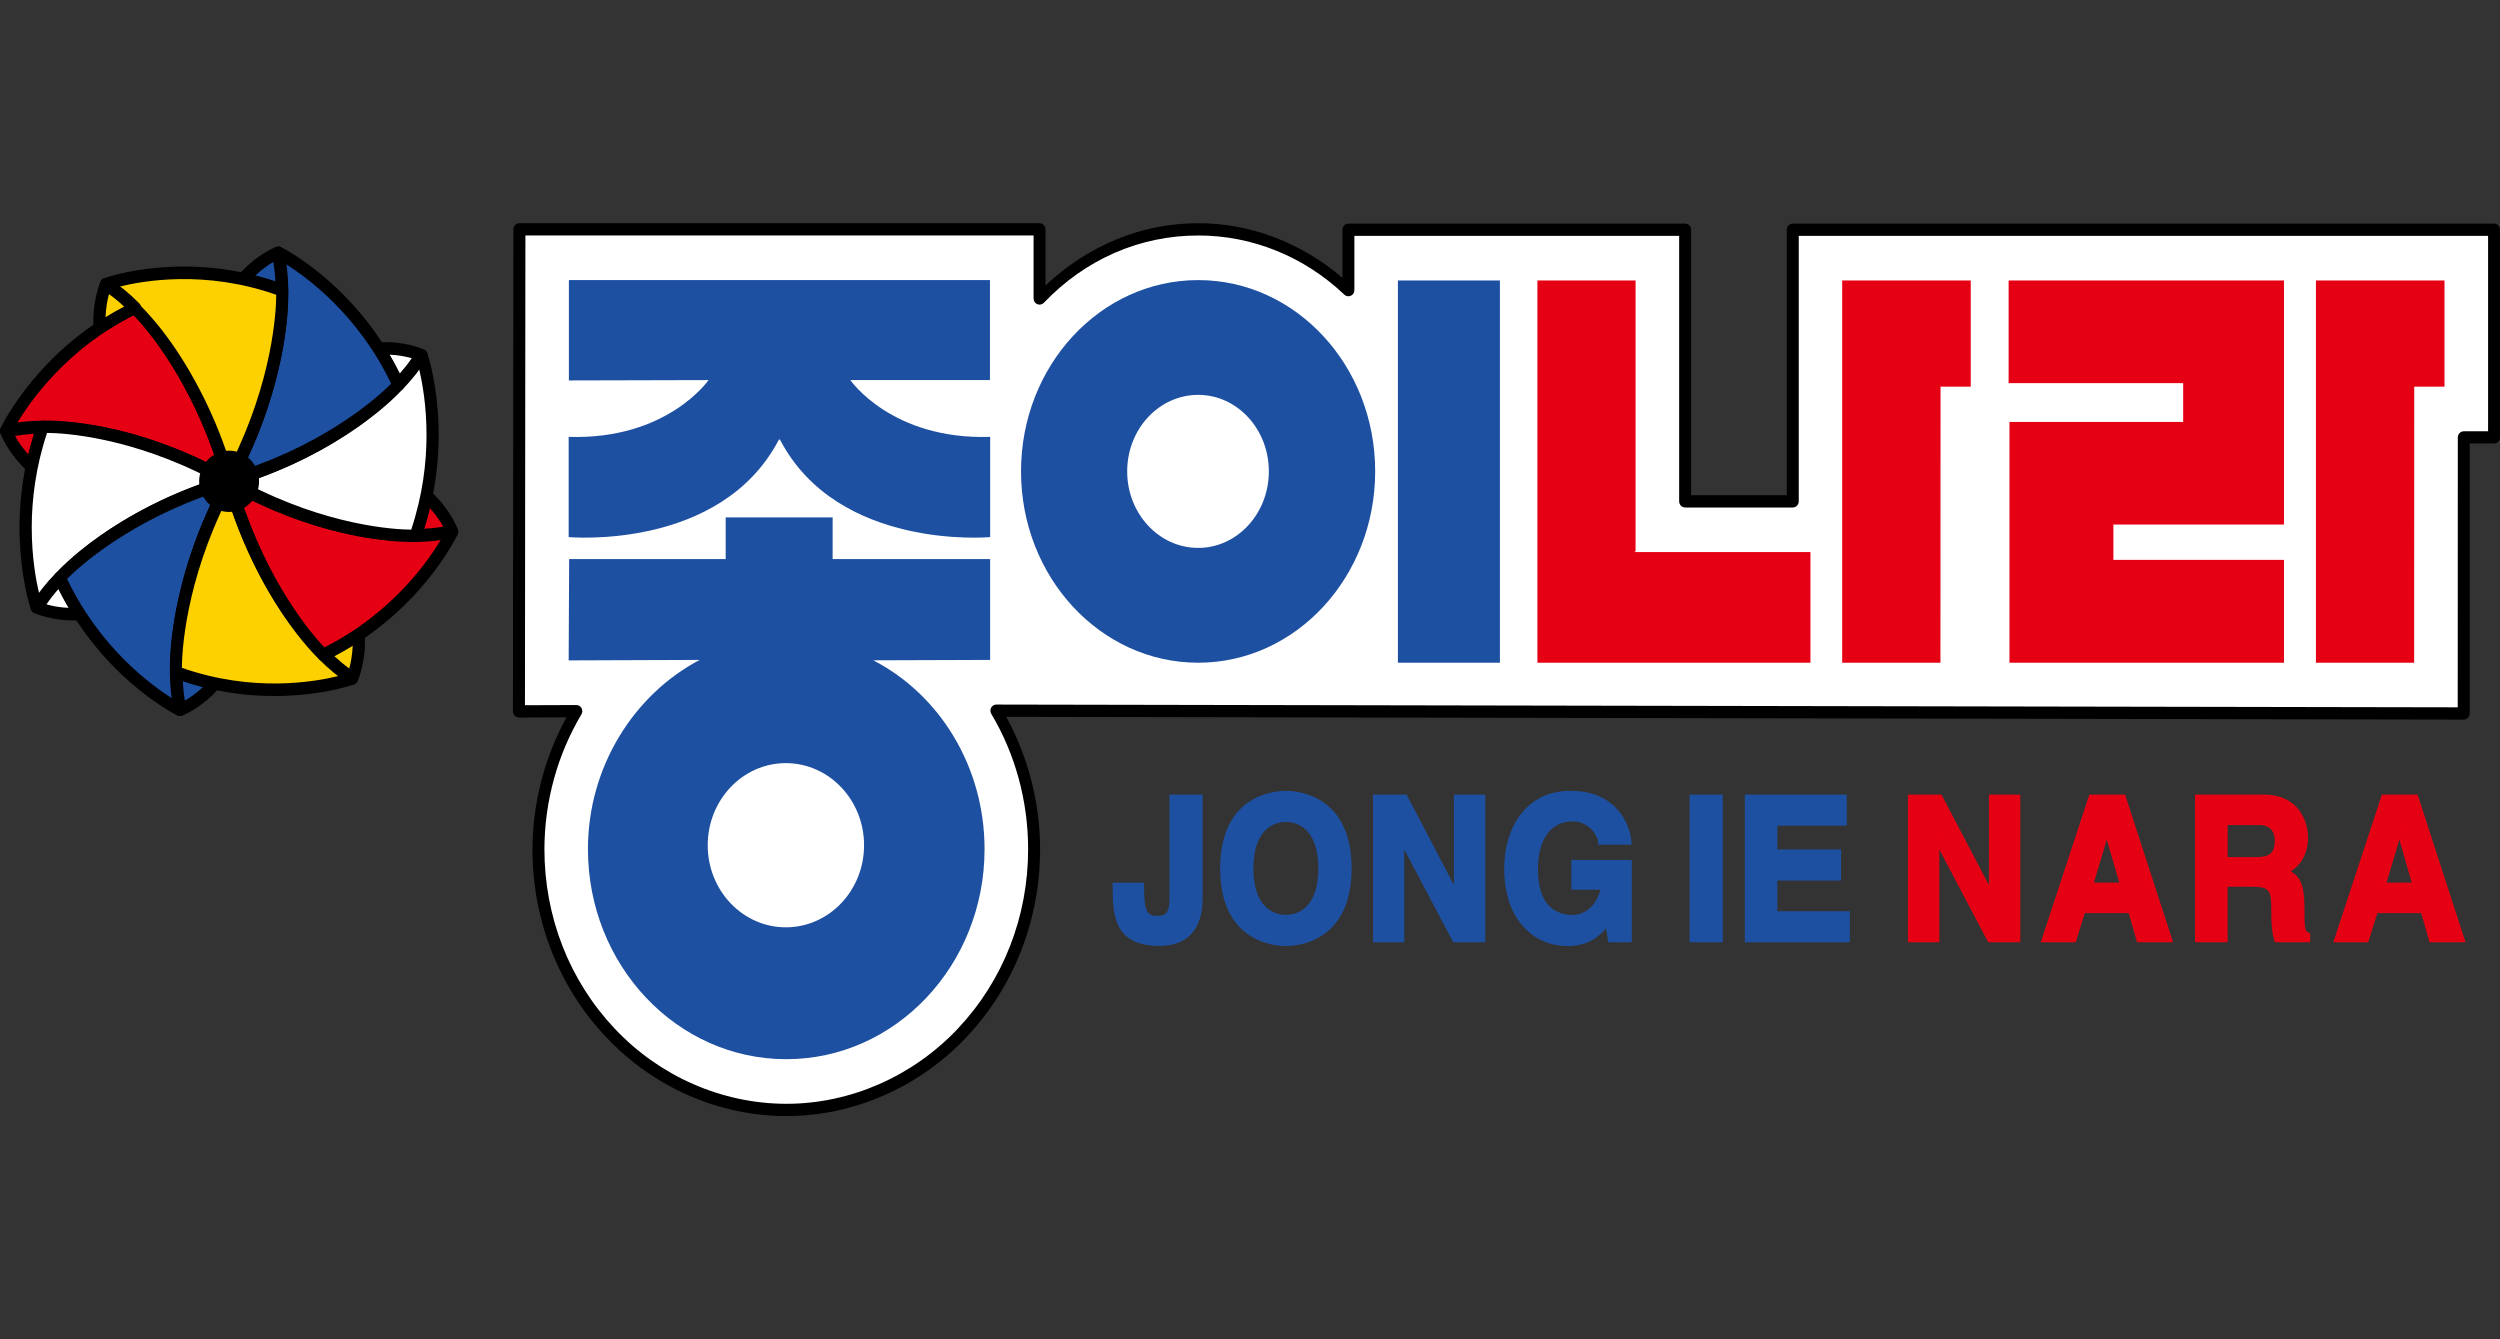 <svg width="56" height="30" viewBox="0 0 56 30" fill="none" xmlns="http://www.w3.org/2000/svg">
<rect x="0" y="0" width="56" height="30" fill="#333333" stroke="none"/>
<g clip-path="url(#clip0_648_27721)">
<path d="M26.87 20.121C26.87 20.79 26.55 21.119 25.963 21.119C24.988 21.119 24.988 20.446 24.988 19.841H25.56C25.56 20.338 25.593 20.585 25.918 20.585C26.234 20.585 26.261 20.361 26.261 20.121V17.866H26.87V20.121Z" fill="#1E50A2"/>
<path d="M26.196 17.799V20.121C26.196 20.39 26.155 20.517 25.919 20.517C25.681 20.517 25.627 20.391 25.627 19.841V19.773H24.924V19.841C24.924 20.441 24.924 21.188 25.965 21.188C26.602 21.188 26.938 20.819 26.938 20.121V17.799H26.196ZM26.806 17.933V20.121C26.806 20.738 26.523 21.052 25.965 21.052C25.089 21.052 25.058 20.505 25.057 19.908H25.496C25.5 20.358 25.544 20.652 25.919 20.652C26.328 20.652 26.328 20.307 26.328 20.121V17.933H26.806ZM28.804 17.782C29.19 17.782 30.21 17.965 30.21 19.454C30.21 20.941 29.19 21.125 28.804 21.125C28.418 21.125 27.398 20.941 27.398 19.454C27.398 17.965 28.418 17.782 28.804 17.782ZM28.804 20.562C29.136 20.562 29.598 20.339 29.598 19.454C29.598 18.565 29.136 18.344 28.804 18.344C28.474 18.344 28.01 18.565 28.01 19.454C28.01 20.339 28.474 20.562 28.804 20.562Z" fill="#1E50A2"/>
<path d="M27.332 19.454C27.332 21.108 28.558 21.192 28.804 21.192C29.05 21.192 30.276 21.108 30.276 19.454C30.276 17.798 29.05 17.715 28.804 17.715C28.558 17.715 27.332 17.798 27.332 19.454M27.464 19.454C27.464 17.965 28.489 17.849 28.804 17.849C29.118 17.849 30.144 17.965 30.144 19.454C30.144 20.942 29.118 21.057 28.804 21.057C28.489 21.057 27.464 20.942 27.464 19.454Z" fill="#1E50A2"/>
<path d="M27.943 19.454C27.943 20.321 28.388 20.63 28.803 20.63C29.22 20.63 29.664 20.321 29.664 19.454C29.664 18.585 29.22 18.276 28.803 18.276C28.388 18.276 27.943 18.585 27.943 19.454M28.076 19.454C28.076 18.487 28.632 18.411 28.803 18.411C28.975 18.411 29.531 18.487 29.531 19.454C29.531 20.419 28.975 20.494 28.803 20.494C28.632 20.494 28.076 20.419 28.076 19.454ZM32.633 17.866H33.204V21.04H32.591L31.397 18.776H31.389V21.04H30.821V17.866H31.466L32.624 20.078H32.633V17.866Z" fill="#1E50A2"/>
<path d="M32.568 17.799V19.825C32.381 19.468 31.507 17.799 31.507 17.799H30.756V21.107H31.456V19.03C31.822 19.722 32.187 20.415 32.553 21.107H33.27V17.799H32.568ZM33.139 17.933V20.972H32.631C32.595 20.903 31.332 18.509 31.332 18.509L31.324 18.777V20.972H30.888V17.933H31.427C31.463 18.004 32.691 20.347 32.691 20.347L32.7 20.078V17.933H33.139ZM35.267 19.331H36.487V21.04H36.083L36.02 20.641C35.865 20.836 35.641 21.125 35.108 21.125C34.404 21.125 33.763 20.573 33.763 19.457C33.763 18.595 34.207 17.775 35.195 17.782C36.09 17.782 36.446 18.413 36.478 18.854H35.865C35.865 18.728 35.659 18.332 35.227 18.332C34.792 18.332 34.386 18.659 34.386 19.471C34.386 20.337 34.823 20.562 35.238 20.562C35.371 20.562 35.82 20.505 35.946 19.862H35.267V19.331Z" fill="#1E50A2"/>
<path d="M34.175 18.113C33.866 18.427 33.695 18.905 33.695 19.457C33.695 20.657 34.404 21.192 35.107 21.192C35.575 21.192 35.815 20.982 35.975 20.795L36.026 21.107H36.552V19.263H35.199V19.93H35.85C35.71 20.438 35.351 20.495 35.237 20.495C34.879 20.495 34.45 20.317 34.45 19.472C34.45 18.801 34.74 18.399 35.226 18.399C35.62 18.399 35.798 18.76 35.798 18.853V18.92H36.549L36.543 18.848C36.514 18.456 36.193 17.715 35.194 17.715C34.78 17.712 34.438 17.845 34.175 18.113ZM33.828 19.457C33.828 18.948 33.989 18.492 34.268 18.208C34.505 17.968 34.816 17.846 35.193 17.849C36.039 17.849 36.342 18.426 36.399 18.785H35.91C35.866 18.593 35.636 18.264 35.226 18.264C34.787 18.264 34.319 18.581 34.319 19.472C34.319 20.479 34.894 20.63 35.236 20.63C35.341 20.63 35.867 20.594 36.01 19.875L36.026 19.794H35.332V19.399H36.42V20.972H36.137C36.112 20.808 36.086 20.645 36.059 20.482L35.962 20.605C35.81 20.796 35.603 21.057 35.107 21.057C34.471 21.057 33.828 20.562 33.828 19.457ZM38.523 21.04H37.912V17.866H38.523V21.04Z" fill="#1E50A2"/>
<path d="M37.848 17.799V21.107H38.591V17.799H37.848ZM38.46 17.933V20.972H37.98V17.933H38.46ZM41.301 18.428H39.747V19.097H41.174V19.656H39.747V20.481H41.37V21.041H39.15V17.866H41.301V18.428Z" fill="#1E50A2"/>
<path d="M39.084 17.799V21.107H41.437V20.413H39.813V19.724H41.24V19.028H39.813V18.495H41.367V17.799H39.084ZM41.236 17.933V18.36H39.682V19.164H41.107V19.589H39.682V20.547H41.305V20.972H39.216V17.933H41.236H41.236Z" fill="#1E50A2"/>
<path d="M44.618 17.866H45.189V21.04H44.575L43.382 18.776H43.375V21.04H42.805V17.866H43.449L44.609 20.078H44.618V17.866Z" fill="#E60013"/>
<path d="M44.553 17.799V19.827C44.365 19.47 43.489 17.799 43.489 17.799H42.738V21.107H43.441V19.03C43.63 19.39 44.536 21.107 44.536 21.107H45.255V17.799H44.553ZM45.123 17.933V20.972H44.614L43.317 18.509L43.309 18.777V20.972H42.87V17.933H43.41C43.446 18.004 44.676 20.347 44.676 20.347L44.685 20.078V17.933H45.123ZM46.448 21.04H45.805L46.848 17.866H47.553L48.586 21.04H47.919L47.733 20.386H46.651L46.448 21.04ZM46.815 19.838H47.56L47.197 18.585H47.189L46.815 19.838Z" fill="#E60013"/>
<path d="M46.801 17.799L45.713 21.107H46.496C46.496 21.107 46.675 20.536 46.7 20.454H47.684C47.708 20.537 47.87 21.107 47.87 21.107H48.678L47.602 17.799H46.801ZM47.506 17.933C47.535 18.021 48.44 20.805 48.495 20.972H47.97C47.945 20.889 47.783 20.319 47.783 20.319H46.604C46.604 20.319 46.425 20.89 46.4 20.972H45.896C45.951 20.805 46.867 18.021 46.896 17.933H47.506Z" fill="#E60013"/>
<path d="M47.127 18.565L46.727 19.907H47.649L47.197 18.35L47.127 18.565ZM47.191 18.807C47.268 19.067 47.436 19.646 47.473 19.771H46.904C46.941 19.645 47.114 19.066 47.191 18.807ZM49.234 17.866H50.714C51.488 17.866 51.635 18.492 51.635 18.761C51.635 19.113 51.471 19.411 51.181 19.517C51.421 19.632 51.553 19.73 51.553 20.325C51.553 20.786 51.553 20.9 51.682 20.951V21.04H51.006C50.962 20.888 50.942 20.724 50.942 20.397C50.942 19.965 50.917 19.796 50.465 19.796H49.834V21.04H49.234V17.866M50.549 19.267C50.867 19.267 51.021 19.147 51.021 18.829C51.021 18.661 50.953 18.414 50.595 18.414H49.834V19.267L50.549 19.267Z" fill="#E60013"/>
<path d="M49.168 17.799V21.107H49.899V19.863H50.464C50.86 19.863 50.876 19.975 50.876 20.397C50.876 20.712 50.894 20.892 50.942 21.058L50.956 21.107H51.748V20.905L51.705 20.887C51.626 20.855 51.62 20.781 51.62 20.325C51.62 19.793 51.503 19.628 51.313 19.517C51.551 19.374 51.7 19.102 51.7 18.761C51.7 18.404 51.492 17.799 50.713 17.799H49.168ZM50.713 17.933C51.543 17.933 51.568 18.677 51.568 18.761C51.568 19.096 51.41 19.361 51.158 19.455L51.006 19.51L51.152 19.579C51.354 19.676 51.488 19.738 51.488 20.325C51.488 20.729 51.494 20.889 51.597 20.972H51.058C51.027 20.851 51.008 20.7 51.008 20.397C51.008 19.97 50.983 19.728 50.464 19.728H49.767V20.972H49.3V17.933H50.713Z" fill="#E60013"/>
<path d="M49.768 18.346V19.334H50.55C50.917 19.334 51.087 19.175 51.087 18.829C51.087 18.526 50.903 18.346 50.596 18.346H49.768ZM50.596 18.481C50.893 18.481 50.955 18.67 50.955 18.829C50.955 19.098 50.845 19.199 50.55 19.199H49.9V18.481H50.596ZM53.001 21.04H52.358L53.401 17.866H54.107L55.137 21.04H54.472L54.285 20.386H53.205L53.001 21.04M53.368 19.838H54.111L53.751 18.585H53.743L53.368 19.838Z" fill="#E60013"/>
<path d="M53.354 17.799L52.266 21.107H53.049C53.049 21.107 53.227 20.536 53.253 20.454H54.235C54.259 20.537 54.422 21.107 54.422 21.107H55.228L54.154 17.799H53.354ZM54.058 17.933C54.087 18.021 54.99 20.806 55.044 20.972H54.521L54.334 20.319H53.157C53.157 20.319 52.978 20.89 52.953 20.972H52.449C52.504 20.805 53.42 18.021 53.449 17.933H54.058Z" fill="#E60013"/>
<path d="M53.681 18.565L53.279 19.907H54.2L53.752 18.35L53.681 18.565ZM53.746 18.808C53.821 19.069 53.988 19.647 54.023 19.771H53.458C53.495 19.646 53.668 19.068 53.746 18.808Z" fill="#E60013"/>
<path d="M40.157 5.146V11.23H37.746V5.146H30.203V6.499C29.316 5.659 28.132 5.136 26.84 5.136C25.451 5.136 24.189 5.737 23.285 6.686V5.136H11.633L11.623 15.934L12.909 15.93C12.374 16.828 12.063 17.886 12.06 19.02C12.06 20.619 12.673 22.079 13.673 23.137C14.668 24.197 16.07 24.863 17.612 24.862H17.615C19.155 24.862 20.554 24.196 21.55 23.137C22.548 22.079 23.163 20.619 23.163 19.02C23.162 17.884 22.854 16.819 22.317 15.919L55.186 15.981L55.187 9.797H55.865V5.146L40.157 5.146Z" fill="white"/>
<path d="M26.841 5H26.837C25.562 5 24.368 5.504 23.419 6.393V5.137C23.419 5.061 23.36 5 23.286 5H11.634C11.56 5 11.5 5.061 11.5 5.137L11.49 15.934C11.49 15.971 11.505 16.006 11.53 16.033C11.555 16.058 11.589 16.073 11.625 16.073C11.625 16.073 12.386 16.069 12.689 16.068C12.199 16.968 11.93 17.98 11.927 19.02V19.021C11.927 20.61 12.514 22.107 13.578 23.233C14.635 24.356 16.106 25.001 17.613 25C19.12 25 20.59 24.355 21.648 23.233C22.712 22.105 23.298 20.609 23.298 19.02C23.297 17.973 23.029 16.956 22.54 16.057C22.975 16.057 55.187 16.119 55.187 16.119C55.222 16.119 55.257 16.104 55.282 16.078C55.306 16.053 55.321 16.018 55.321 15.98L55.322 9.934H55.867C55.942 9.934 56.001 9.873 56.001 9.797V5.146C56.001 5.069 55.942 5.009 55.867 5.009H40.158C40.084 5.009 40.024 5.069 40.024 5.146V11.093H37.881V5.146C37.881 5.069 37.821 5.009 37.747 5.009H30.204C30.187 5.009 30.169 5.012 30.153 5.019C30.137 5.026 30.122 5.036 30.109 5.049C30.097 5.061 30.087 5.077 30.08 5.093C30.074 5.11 30.07 5.128 30.07 5.146V6.222C29.152 5.441 28.022 4.999 26.841 5M23.382 6.783C24.309 5.809 25.537 5.274 26.841 5.275C28.048 5.274 29.21 5.744 30.113 6.6C30.152 6.638 30.209 6.647 30.258 6.625C30.282 6.614 30.302 6.597 30.317 6.574C30.331 6.552 30.338 6.526 30.338 6.499V5.284H37.613V11.23C37.613 11.306 37.673 11.368 37.747 11.368H40.158C40.194 11.368 40.228 11.353 40.253 11.327C40.278 11.302 40.292 11.267 40.292 11.23V5.284H55.733V9.661H55.188C55.116 9.661 55.055 9.722 55.055 9.797C55.055 9.797 55.053 15.581 55.053 15.844C54.787 15.843 22.32 15.782 22.32 15.782C22.271 15.782 22.227 15.807 22.202 15.851C22.179 15.895 22.18 15.947 22.205 15.99C22.744 16.895 23.029 17.944 23.03 19.02C23.03 20.537 22.471 21.965 21.455 23.042C20.447 24.111 19.048 24.725 17.617 24.725C16.178 24.725 14.778 24.113 13.771 23.043C12.754 21.966 12.195 20.538 12.195 19.02C12.198 17.951 12.485 16.907 13.024 16.001C13.037 15.98 13.043 15.956 13.044 15.932C13.044 15.908 13.038 15.883 13.027 15.862C13.015 15.841 12.998 15.823 12.977 15.811C12.957 15.799 12.934 15.793 12.91 15.793C12.91 15.793 11.975 15.796 11.759 15.797C11.759 15.531 11.768 5.538 11.769 5.275H23.152V6.686C23.152 6.743 23.185 6.793 23.236 6.814C23.26 6.824 23.287 6.827 23.314 6.821C23.34 6.816 23.363 6.802 23.382 6.783Z" fill="black"/>
<path d="M26.84 6.274C24.647 6.274 22.871 8.192 22.871 10.559C22.871 12.925 24.647 14.845 26.84 14.845C29.028 14.845 30.804 12.925 30.804 10.559C30.804 8.192 29.028 6.274 26.84 6.274ZM26.84 12.273C25.96 12.273 25.249 11.504 25.249 10.559C25.249 9.612 25.96 8.845 26.84 8.845C27.713 8.845 28.422 9.612 28.422 10.559C28.422 11.504 27.713 12.273 26.84 12.273ZM33.598 6.283H31.313V14.845H33.598V6.283ZM15.674 14.782C14.21 15.549 13.17 17.167 13.17 19.02C13.17 21.618 15.157 23.726 17.612 23.726C20.065 23.726 22.054 21.618 22.054 19.02C22.054 17.161 21.037 15.552 19.561 14.791L22.179 14.782V12.523H18.651V11.589H16.255V12.523H12.749L12.738 14.793L15.674 14.782ZM17.603 20.772C16.636 20.772 15.853 19.95 15.853 18.933C15.853 17.919 16.636 17.094 17.603 17.094C18.569 17.094 19.355 17.919 19.355 18.933C19.355 19.95 18.569 20.772 17.603 20.772Z" fill="#1E50A2"/>
<path d="M22.175 8.514V6.274H12.743V8.522L15.871 8.514C15.871 8.514 14.948 9.856 12.738 9.786V12.031C12.738 12.031 16.146 12.344 17.448 9.846H17.471C18.77 12.344 22.18 12.031 22.18 12.031V9.786C19.967 9.856 19.048 8.514 19.048 8.514H22.175Z" fill="#1E50A2"/>
<path d="M51.161 6.283H44.993V8.582H48.903V9.451H45.012V14.845H51.161V12.541H47.34V11.749H51.161V6.283ZM54.077 14.845H51.877V6.283H54.757V8.661H54.079L54.077 14.845ZM35.442 14.845H40.554V12.367H36.608L36.637 12.344V6.283H34.438V14.845H36.637M43.466 14.845H41.265V6.283H44.145V8.661H43.468L43.466 14.845ZM3.211 9.937C2.196 9.623 1.107 9.443 0.133 9.651C0.133 9.651 0.968 7.881 3.02 6.892C3.02 6.892 4.403 8.175 5.131 10.781C5.131 10.781 4.328 10.283 3.211 9.937Z" fill="#E60013"/>
<path d="M2.963 6.768C0.893 7.766 0.048 9.516 0.014 9.59C0.003 9.613 -0.002 9.639 0.001 9.665C0.003 9.69 0.013 9.714 0.028 9.735C0.059 9.776 0.111 9.796 0.161 9.785C0.984 9.61 1.997 9.706 3.172 10.069C4.259 10.405 5.055 10.894 5.062 10.898C5.109 10.927 5.169 10.925 5.214 10.89C5.235 10.873 5.251 10.85 5.259 10.823C5.267 10.797 5.268 10.769 5.26 10.742C4.532 8.128 3.168 6.844 3.111 6.789C3.091 6.771 3.066 6.76 3.04 6.756C3.014 6.752 2.987 6.756 2.963 6.768M2.998 7.061C3.265 7.339 4.266 8.491 4.896 10.491C4.369 10.211 3.818 9.982 3.25 9.805C2.15 9.465 1.194 9.372 0.378 9.489C0.662 9.008 1.481 7.821 2.998 7.061M0.134 9.513C0.126 9.515 0.115 9.515 0.107 9.515C0.116 9.514 0.125 9.513 0.134 9.513Z" fill="black"/>
<path d="M0.961 9.559C0.676 9.561 0.398 9.589 0.135 9.651V9.657C0.135 9.657 0.294 10.085 0.71 10.456C0.784 10.13 0.859 9.828 0.961 9.559" fill="#E60013"/>
<path d="M0.959 9.422C0.65 9.424 0.362 9.456 0.104 9.516C0.066 9.525 0.034 9.554 0.016 9.588C-0.003 9.623 -0.005 9.667 0.009 9.706C0.016 9.724 0.185 10.171 0.622 10.559C0.639 10.575 0.66 10.585 0.683 10.59C0.705 10.595 0.729 10.594 0.751 10.586C0.773 10.579 0.793 10.566 0.808 10.549C0.824 10.531 0.835 10.51 0.84 10.487C0.919 10.14 0.99 9.858 1.086 9.609C1.094 9.588 1.096 9.566 1.094 9.543C1.091 9.521 1.083 9.499 1.071 9.481C1.058 9.463 1.042 9.448 1.022 9.437C1.003 9.427 0.981 9.422 0.959 9.422ZM0.769 9.717C0.72 9.87 0.676 10.026 0.638 10.183C0.494 10.022 0.396 9.875 0.338 9.766C0.473 9.741 0.618 9.725 0.769 9.717Z" fill="black"/>
<path d="M3.191 11.577C2.258 12.09 1.363 12.751 0.818 13.602C0.818 13.602 0.187 11.747 0.956 9.561C0.956 9.561 2.818 9.465 5.132 10.781C5.132 10.781 4.22 11.011 3.191 11.577Z" fill="white"/>
<path d="M0.949 9.423C0.922 9.424 0.897 9.434 0.875 9.45C0.854 9.466 0.838 9.488 0.829 9.514C0.053 11.72 0.666 13.57 0.691 13.648C0.708 13.697 0.751 13.732 0.802 13.739C0.827 13.742 0.852 13.738 0.875 13.727C0.897 13.717 0.917 13.7 0.93 13.678C1.391 12.959 2.172 12.292 3.255 11.697C4.255 11.147 5.155 10.917 5.164 10.914C5.193 10.907 5.219 10.89 5.237 10.866C5.256 10.841 5.266 10.812 5.266 10.781C5.265 10.757 5.259 10.733 5.247 10.711C5.235 10.69 5.218 10.673 5.197 10.661C2.877 9.34 1.026 9.42 0.949 9.423ZM0.711 11.813C0.711 11.2 0.797 10.468 1.054 9.697C1.424 9.699 2.931 9.783 4.767 10.746C4.201 10.931 3.652 11.168 3.129 11.455C2.12 12.009 1.375 12.632 0.879 13.301C0.809 13.013 0.711 12.498 0.711 11.813H0.711Z" fill="black"/>
<path d="M1.339 12.939C1.139 13.147 0.961 13.368 0.818 13.602L0.822 13.607C0.822 13.607 1.231 13.795 1.78 13.755C1.608 13.47 1.452 13.205 1.339 12.939Z" fill="white"/>
<path d="M1.244 12.843C1.027 13.066 0.846 13.297 0.705 13.53C0.684 13.564 0.681 13.607 0.692 13.645C0.704 13.682 0.732 13.716 0.767 13.731C0.784 13.74 1.213 13.932 1.789 13.892C1.812 13.89 1.835 13.883 1.854 13.87C1.873 13.857 1.889 13.839 1.899 13.818C1.91 13.797 1.915 13.773 1.914 13.75C1.913 13.726 1.906 13.703 1.894 13.683C1.738 13.426 1.577 13.153 1.462 12.883C1.453 12.863 1.439 12.845 1.422 12.831C1.405 12.817 1.385 12.808 1.363 12.803C1.319 12.797 1.275 12.81 1.244 12.843ZM1.313 13.19C1.385 13.335 1.46 13.477 1.543 13.617C1.331 13.607 1.157 13.572 1.041 13.537C1.124 13.416 1.215 13.3 1.313 13.19Z" fill="black"/>
<path d="M4.31 12.749C4.003 13.789 3.827 14.905 4.03 15.902C4.03 15.902 2.303 15.047 1.338 12.943C1.338 12.943 2.589 11.527 5.133 10.781C5.133 10.781 4.647 11.604 4.31 12.749Z" fill="#1E50A2"/>
<path d="M5.096 10.649C2.545 11.396 1.29 12.793 1.238 12.852C1.22 12.872 1.209 12.897 1.205 12.924C1.201 12.951 1.204 12.978 1.216 13.003C2.19 15.125 3.899 15.99 3.971 16.025C3.994 16.037 4.019 16.041 4.044 16.038C4.069 16.036 4.092 16.026 4.112 16.01C4.132 15.994 4.147 15.973 4.155 15.949C4.164 15.925 4.166 15.899 4.16 15.874C3.99 15.03 4.083 13.993 4.438 12.788C4.766 11.676 5.242 10.86 5.247 10.852C5.261 10.828 5.268 10.801 5.266 10.773C5.265 10.745 5.255 10.719 5.239 10.697C5.222 10.675 5.2 10.659 5.174 10.65C5.149 10.642 5.121 10.642 5.096 10.649ZM4.85 11.022C4.676 11.365 4.4 11.966 4.182 12.709C3.934 13.549 3.81 14.314 3.81 14.995C3.81 15.228 3.843 15.438 3.872 15.652C3.402 15.361 2.245 14.521 1.502 12.967C1.774 12.694 2.899 11.668 4.85 11.022ZM3.896 15.902V15.901C3.897 15.91 3.896 15.921 3.897 15.93C3.896 15.92 3.896 15.911 3.896 15.902" fill="black"/>
<path d="M3.939 15.056C3.941 15.347 3.968 15.632 4.029 15.902H4.035C4.035 15.902 4.453 15.739 4.815 15.312C4.496 15.237 4.203 15.161 3.939 15.056Z" fill="#1E50A2"/>
<path d="M3.863 14.942C3.845 14.955 3.83 14.972 3.82 14.992C3.81 15.012 3.805 15.034 3.805 15.056C3.807 15.372 3.839 15.668 3.898 15.933C3.907 15.971 3.935 16.005 3.968 16.023C3.986 16.032 4.005 16.038 4.025 16.039C4.044 16.04 4.064 16.037 4.083 16.03C4.101 16.023 4.536 15.85 4.916 15.403C4.947 15.366 4.957 15.315 4.942 15.27C4.935 15.248 4.923 15.227 4.906 15.211C4.889 15.195 4.868 15.184 4.845 15.179C4.558 15.109 4.255 15.034 3.987 14.928C3.967 14.919 3.945 14.916 3.923 14.919C3.902 14.921 3.881 14.929 3.863 14.942ZM4.094 15.251C4.244 15.302 4.396 15.347 4.549 15.387C4.392 15.534 4.248 15.634 4.141 15.693C4.117 15.554 4.102 15.407 4.094 15.251L4.094 15.251Z" fill="black"/>
<path d="M5.908 12.769C6.409 13.726 7.055 14.642 7.886 15.201C7.886 15.201 6.075 15.848 3.941 15.061C3.941 15.061 3.847 13.151 5.132 10.781C5.132 10.781 5.357 11.716 5.908 12.769Z" fill="#FDD000"/>
<path d="M5.014 10.714C3.726 13.091 3.803 14.988 3.807 15.068C3.809 15.124 3.844 15.172 3.895 15.19C6.049 15.985 7.854 15.357 7.93 15.331C7.953 15.322 7.974 15.307 7.99 15.287C8.006 15.267 8.015 15.243 8.019 15.217C8.022 15.192 8.018 15.166 8.007 15.143C7.996 15.12 7.98 15.1 7.959 15.086C7.256 14.614 6.606 13.812 6.026 12.704C5.489 11.68 5.264 10.757 5.262 10.748C5.255 10.721 5.241 10.697 5.221 10.678C5.201 10.66 5.176 10.648 5.149 10.645C5.122 10.641 5.095 10.646 5.071 10.658C5.047 10.67 5.027 10.69 5.014 10.714ZM5.098 11.154C5.211 11.523 5.431 12.148 5.79 12.833C6.33 13.866 6.937 14.63 7.591 15.14C7.058 15.274 5.669 15.519 4.074 14.959C4.076 14.581 4.157 13.036 5.098 11.154Z" fill="black"/>
<path d="M7.238 14.667C7.441 14.872 7.657 15.054 7.886 15.2L7.89 15.197C7.89 15.197 8.073 14.779 8.035 14.214C7.757 14.392 7.497 14.551 7.238 14.667Z" fill="#FDD000"/>
<path d="M7.965 14.098C7.715 14.258 7.448 14.423 7.186 14.542C7.165 14.551 7.148 14.564 7.134 14.582C7.121 14.6 7.112 14.62 7.108 14.642C7.104 14.665 7.105 14.687 7.112 14.709C7.118 14.73 7.13 14.75 7.145 14.766C7.365 14.986 7.59 15.173 7.815 15.317C7.848 15.338 7.89 15.342 7.927 15.331C7.965 15.318 7.997 15.289 8.013 15.253C8.021 15.235 8.21 14.797 8.17 14.205C8.168 14.181 8.161 14.158 8.148 14.139C8.135 14.119 8.117 14.103 8.097 14.092C8.076 14.081 8.053 14.076 8.03 14.078C8.007 14.079 7.985 14.086 7.965 14.098ZM7.901 14.458C7.892 14.675 7.857 14.853 7.823 14.974C7.709 14.891 7.596 14.797 7.484 14.694C7.626 14.621 7.765 14.542 7.901 14.458Z" fill="black"/>
<path d="M7.053 11.625C8.069 11.939 9.157 12.119 10.131 11.911C10.131 11.911 9.296 13.681 7.244 14.67C7.244 14.67 5.86 13.387 5.133 10.781C5.133 10.781 5.936 11.279 7.053 11.625Z" fill="#E60013"/>
<path d="M5.051 10.672C5.03 10.689 5.014 10.711 5.005 10.737C4.997 10.763 4.996 10.791 5.003 10.818C5.733 13.433 7.096 14.718 7.153 14.772C7.194 14.809 7.251 14.818 7.3 14.794C9.371 13.796 10.216 12.045 10.251 11.971C10.262 11.948 10.266 11.922 10.263 11.897C10.261 11.871 10.251 11.847 10.236 11.827C10.221 11.807 10.2 11.791 10.177 11.782C10.153 11.774 10.128 11.772 10.103 11.777C9.281 11.952 8.267 11.856 7.091 11.493C6.005 11.156 5.209 10.667 5.202 10.663C5.179 10.649 5.152 10.642 5.125 10.643C5.098 10.645 5.072 10.655 5.051 10.672ZM5.368 11.071C5.895 11.35 6.446 11.579 7.014 11.755C8.114 12.095 9.07 12.19 9.885 12.073C9.603 12.553 8.782 13.74 7.266 14.501C7 14.223 5.999 13.07 5.368 11.071ZM10.157 12.045C10.148 12.047 10.139 12.049 10.13 12.049C10.138 12.046 10.149 12.047 10.157 12.045Z" fill="black"/>
<path d="M9.303 12.003C9.588 12 9.866 11.973 10.129 11.911V11.905C10.129 11.905 9.97 11.476 9.554 11.105C9.479 11.431 9.405 11.733 9.303 12.003Z" fill="#E60013"/>
<path d="M9.514 10.974C9.492 10.981 9.472 10.994 9.457 11.012C9.441 11.029 9.43 11.051 9.425 11.074C9.343 11.432 9.273 11.705 9.179 11.953C9.171 11.974 9.168 11.997 9.171 12.019C9.173 12.041 9.181 12.062 9.193 12.081C9.218 12.118 9.261 12.14 9.305 12.14C9.614 12.137 9.901 12.106 10.16 12.045C10.198 12.036 10.23 12.008 10.248 11.973C10.257 11.955 10.262 11.935 10.264 11.915C10.265 11.895 10.262 11.875 10.255 11.856C10.249 11.837 10.079 11.391 9.643 11.002C9.626 10.986 9.605 10.975 9.582 10.971C9.56 10.966 9.536 10.967 9.514 10.974ZM9.626 11.378C9.771 11.539 9.869 11.687 9.927 11.797C9.791 11.821 9.647 11.836 9.496 11.844C9.545 11.69 9.588 11.535 9.626 11.378H9.626Z" fill="black"/>
<path d="M7.072 9.986C8.006 9.472 8.901 8.81 9.447 7.959C9.447 7.959 10.077 9.815 9.309 12C9.309 12 7.446 12.097 5.133 10.781C5.133 10.781 6.045 10.551 7.072 9.986Z" fill="white"/>
<path d="M9.334 7.883C8.873 8.603 8.091 9.27 7.009 9.864C6.009 10.414 5.109 10.644 5.1 10.647C5.074 10.654 5.051 10.668 5.033 10.688C5.015 10.709 5.003 10.734 4.999 10.761C4.999 10.769 4.998 10.775 4.998 10.781C4.998 10.83 5.024 10.877 5.067 10.901C7.388 12.22 9.238 12.141 9.316 12.138C9.342 12.137 9.368 12.127 9.389 12.111C9.411 12.095 9.427 12.072 9.435 12.046C10.21 9.841 9.599 7.991 9.573 7.914C9.565 7.89 9.55 7.868 9.531 7.852C9.511 7.836 9.488 7.825 9.463 7.822C9.438 7.819 9.413 7.823 9.391 7.834C9.368 7.845 9.348 7.862 9.334 7.883ZM7.136 10.107C8.144 9.553 8.89 8.931 9.386 8.26C9.455 8.548 9.554 9.064 9.554 9.747C9.554 10.361 9.469 11.091 9.211 11.864C8.841 11.862 7.334 11.778 5.497 10.816C6.063 10.631 6.612 10.394 7.136 10.107Z" fill="black"/>
<path d="M8.926 8.623C9.125 8.415 9.303 8.194 9.447 7.959L9.442 7.954C9.442 7.954 9.034 7.767 8.484 7.807C8.657 8.091 8.812 8.357 8.926 8.623Z" fill="white"/>
<path d="M8.474 7.669C8.427 7.674 8.385 7.701 8.364 7.744C8.354 7.765 8.349 7.788 8.35 7.812C8.351 7.836 8.358 7.859 8.37 7.879C8.554 8.182 8.698 8.433 8.802 8.678C8.82 8.719 8.857 8.75 8.901 8.758C8.922 8.762 8.945 8.76 8.965 8.753C8.986 8.747 9.005 8.735 9.021 8.719C9.237 8.495 9.418 8.263 9.56 8.032C9.581 7.997 9.583 7.955 9.572 7.916C9.565 7.897 9.556 7.879 9.543 7.864C9.53 7.849 9.514 7.837 9.496 7.828C9.478 7.821 9.051 7.628 8.474 7.669ZM8.72 7.944C8.933 7.954 9.106 7.989 9.223 8.024C9.144 8.141 9.052 8.256 8.951 8.371C8.879 8.226 8.802 8.083 8.72 7.944Z" fill="black"/>
<path d="M5.955 8.813C6.262 7.773 6.438 6.657 6.236 5.66C6.236 5.66 7.963 6.516 8.927 8.617C8.927 8.617 7.676 10.035 5.133 10.781C5.133 10.781 5.618 9.957 5.955 8.813Z" fill="#1E50A2"/>
<path d="M6.153 5.551C6.113 5.584 6.094 5.636 6.104 5.688C6.275 6.532 6.181 7.569 5.827 8.773C5.499 9.886 5.022 10.702 5.017 10.709C4.989 10.757 4.992 10.819 5.026 10.864C5.059 10.909 5.116 10.929 5.169 10.913C7.721 10.165 8.975 8.769 9.027 8.709C9.063 8.668 9.072 8.609 9.048 8.558C8.075 6.437 6.367 5.572 6.294 5.536C6.271 5.525 6.246 5.52 6.221 5.523C6.196 5.526 6.173 5.535 6.153 5.551ZM6.366 5.632C6.369 5.641 6.369 5.651 6.369 5.66C6.368 5.651 6.368 5.641 6.366 5.632M6.455 6.566C6.455 6.333 6.422 6.124 6.393 5.911C6.862 6.2 8.02 7.041 8.762 8.594C8.492 8.867 7.366 9.894 5.415 10.539C5.589 10.196 5.865 9.595 6.083 8.853C6.331 8.013 6.455 7.248 6.455 6.566Z" fill="black"/>
<path d="M6.325 6.507C6.323 6.215 6.296 5.93 6.235 5.66H6.229C6.229 5.66 5.811 5.822 5.449 6.249C5.768 6.325 6.062 6.402 6.325 6.507Z" fill="#1E50A2"/>
<path d="M6.181 5.531C6.163 5.538 5.727 5.711 5.347 6.159C5.332 6.177 5.322 6.199 5.317 6.222C5.313 6.245 5.314 6.269 5.321 6.291C5.335 6.338 5.372 6.371 5.418 6.383C5.754 6.463 6.029 6.536 6.275 6.635C6.296 6.643 6.318 6.646 6.339 6.643C6.361 6.64 6.382 6.632 6.4 6.619C6.437 6.594 6.459 6.551 6.458 6.505C6.456 6.19 6.424 5.895 6.365 5.629C6.357 5.59 6.329 5.557 6.294 5.538C6.277 5.529 6.258 5.524 6.238 5.523C6.219 5.521 6.199 5.524 6.181 5.531ZM6.123 5.868C6.146 6.008 6.162 6.156 6.169 6.31C6.019 6.259 5.867 6.214 5.714 6.176C5.872 6.029 6.015 5.928 6.123 5.868Z" fill="black"/>
<path d="M4.357 8.793C3.855 7.836 3.21 6.919 2.379 6.36C2.379 6.36 4.19 5.714 6.323 6.502C6.323 6.502 6.417 8.411 5.133 10.781C5.133 10.781 4.907 9.846 4.357 8.793Z" fill="#FDD000"/>
<path d="M2.334 6.231C2.286 6.247 2.252 6.292 2.245 6.344C2.242 6.369 2.246 6.395 2.256 6.418C2.267 6.441 2.284 6.461 2.305 6.475C3.007 6.949 3.657 7.751 4.237 8.857C4.773 9.882 4.999 10.804 5.002 10.813C5.008 10.84 5.022 10.865 5.042 10.883C5.062 10.902 5.087 10.913 5.114 10.917C5.168 10.925 5.222 10.896 5.249 10.847C6.537 8.469 6.46 6.574 6.456 6.494C6.454 6.467 6.445 6.441 6.43 6.419C6.414 6.397 6.393 6.38 6.368 6.371C4.215 5.577 2.409 6.204 2.334 6.231ZM6.188 6.603C6.187 6.981 6.106 8.525 5.166 10.407C5.051 10.039 4.832 9.413 4.473 8.728C3.933 7.696 3.326 6.932 2.672 6.422C3.206 6.288 4.594 6.042 6.188 6.603Z" fill="black"/>
<path d="M3.026 6.895C2.824 6.689 2.607 6.508 2.379 6.36L2.374 6.365C2.374 6.365 2.191 6.783 2.23 7.346C2.508 7.17 2.768 7.011 3.026 6.895Z" fill="#FDD000"/>
<path d="M2.337 6.231C2.3 6.242 2.268 6.272 2.252 6.309C2.244 6.326 2.055 6.765 2.096 7.356C2.099 7.404 2.127 7.447 2.169 7.468C2.211 7.492 2.26 7.489 2.3 7.463C2.595 7.275 2.84 7.128 3.08 7.02C3.1 7.011 3.117 6.997 3.131 6.98C3.145 6.962 3.154 6.941 3.158 6.919C3.162 6.897 3.16 6.874 3.154 6.853C3.147 6.832 3.136 6.812 3.12 6.796C2.903 6.577 2.678 6.391 2.45 6.244C2.433 6.233 2.414 6.227 2.395 6.225C2.376 6.223 2.356 6.225 2.337 6.231ZM2.442 6.588C2.56 6.674 2.673 6.767 2.781 6.868C2.639 6.941 2.5 7.02 2.364 7.104C2.373 6.886 2.408 6.708 2.442 6.588ZM5.703 10.781C5.703 11.103 5.448 11.366 5.132 11.366C4.817 11.366 4.561 11.103 4.561 10.781C4.561 10.704 4.576 10.628 4.604 10.557C4.633 10.486 4.675 10.421 4.728 10.367C4.781 10.313 4.844 10.27 4.913 10.24C4.983 10.211 5.057 10.196 5.132 10.196C5.207 10.196 5.281 10.211 5.351 10.24C5.42 10.27 5.483 10.313 5.536 10.367C5.589 10.421 5.631 10.486 5.66 10.557C5.689 10.628 5.703 10.704 5.703 10.781Z" fill="black"/>
<path d="M4.461 10.781C4.461 11.16 4.762 11.468 5.132 11.468C5.502 11.468 5.803 11.16 5.803 10.781C5.803 10.402 5.502 10.095 5.132 10.095C4.762 10.095 4.461 10.402 4.461 10.781ZM4.66 10.781C4.66 10.514 4.872 10.298 5.132 10.298C5.194 10.297 5.255 10.31 5.313 10.334C5.37 10.359 5.422 10.394 5.466 10.439C5.509 10.484 5.544 10.537 5.568 10.596C5.591 10.655 5.604 10.717 5.603 10.781C5.603 10.909 5.554 11.032 5.465 11.123C5.377 11.213 5.257 11.264 5.132 11.264C4.872 11.264 4.66 11.047 4.66 10.781Z" fill="black"/>
</g>
<defs>
<clipPath id="clip0_648_27721">
<rect width="56" height="20" fill="white" transform="translate(0 5)"/>
</clipPath>
</defs>
</svg>
